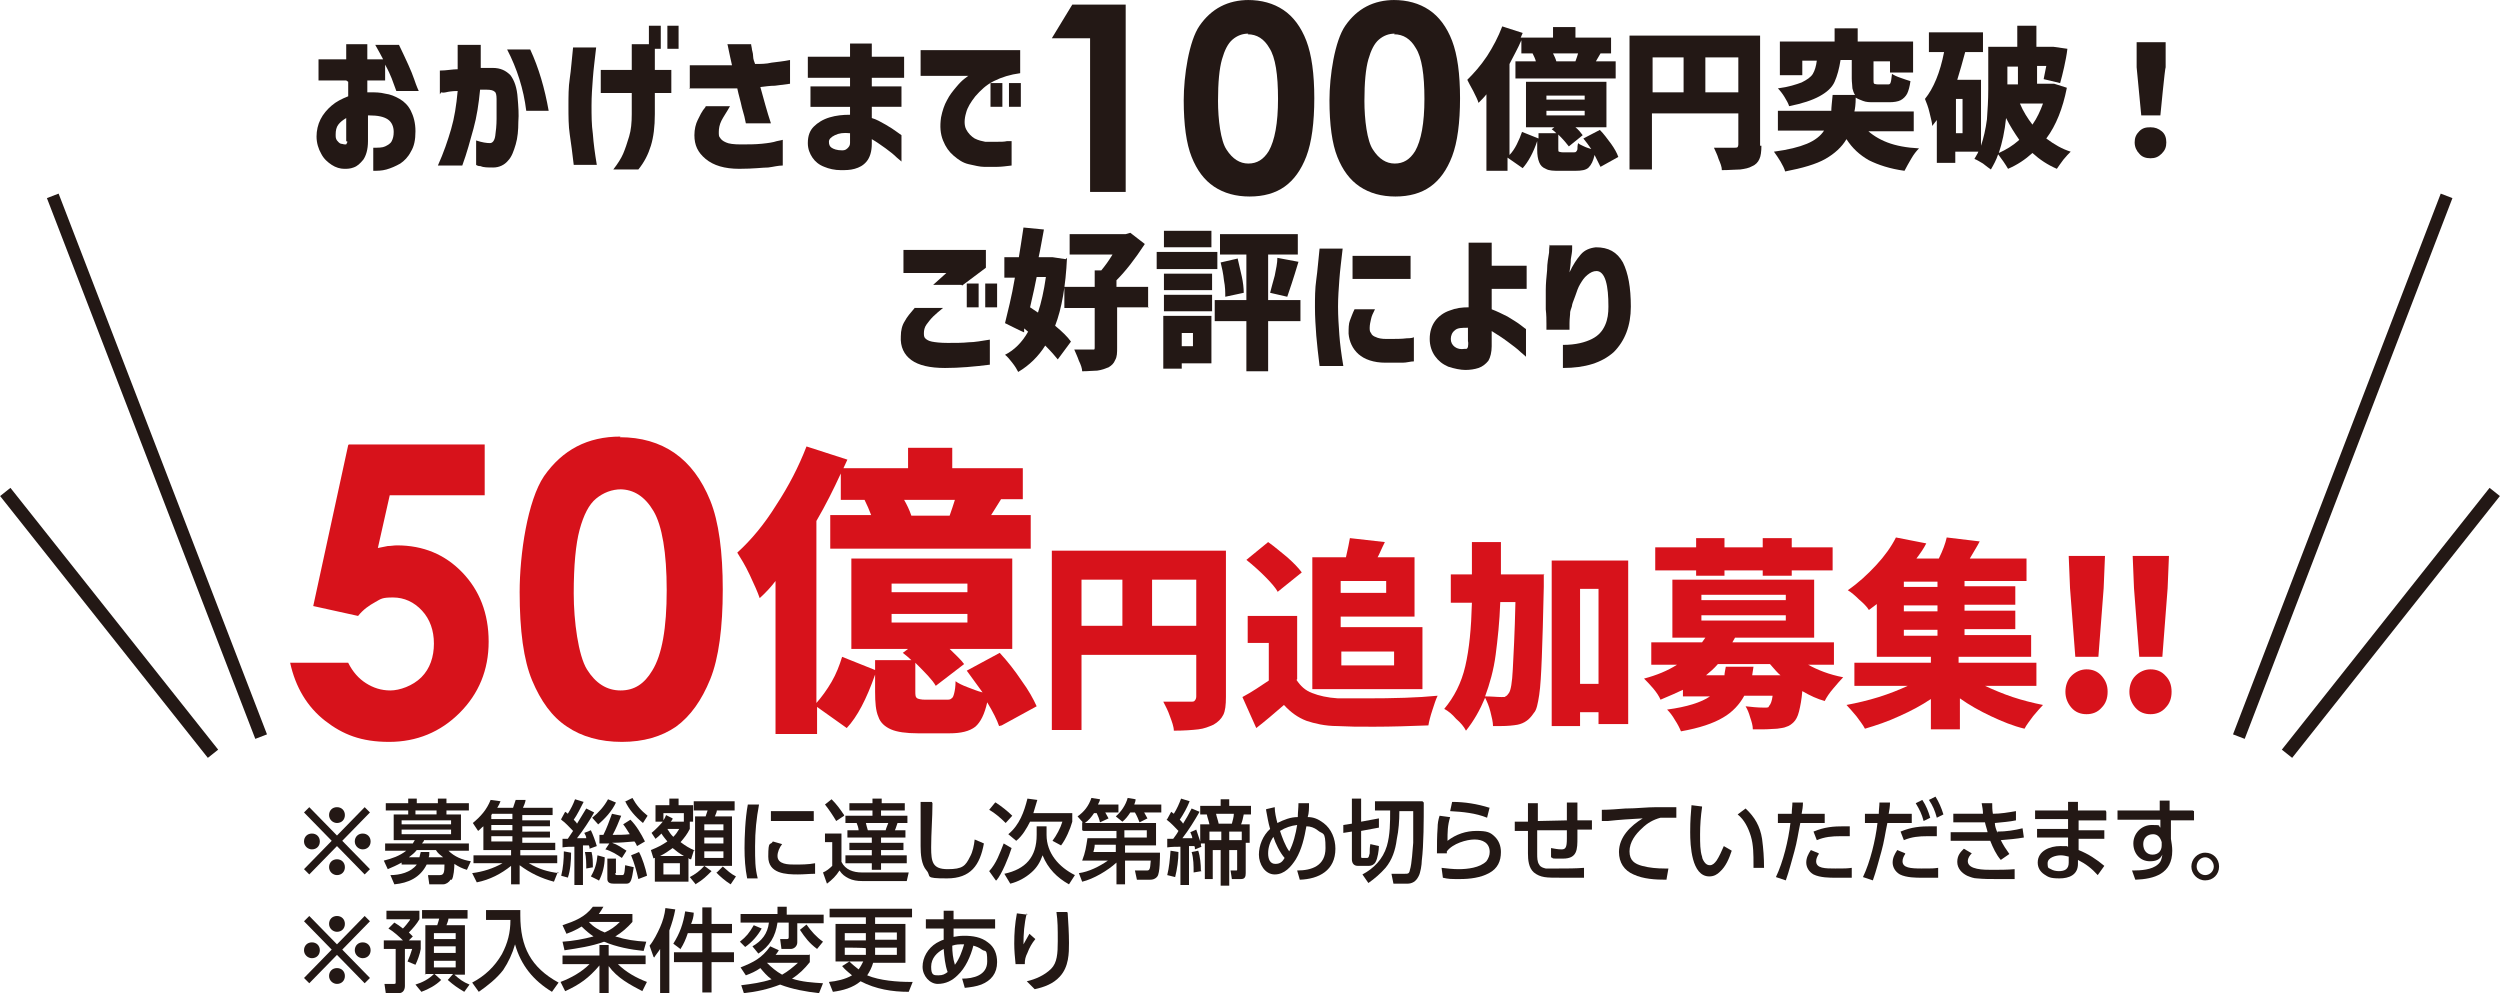 <?xml version="1.0" encoding="UTF-8"?>
<svg id="_レイヤー_1" xmlns="http://www.w3.org/2000/svg" version="1.1" viewBox="0 0 379.1 150.6">
  <!-- Generator: Adobe Illustrator 29.5.0, SVG Export Plug-In . SVG Version: 2.1.0 Build 137)  -->
  <defs>
    <style>
      .st0 {
        stroke-width: 1.9px;
      }

      .st0, .st1 {
        fill: none;
        stroke: #231815;
        stroke-miterlimit: 10;
      }

      .st1 {
        stroke-width: 2px;
      }

      .st2 {
        fill: #231815;
      }

      .st3 {
        fill: #d7121b;
      }
    </style>
  </defs>
  <g>
    <path class="st2" d="M47.3,128.8c-.6,0-1.2-.5-1.2-1.2s.5-1.2,1.2-1.2,1.2.5,1.2,1.2-.5,1.2-1.2,1.2ZM55.3,132.6l-4.2-4.3-4.2,4.3-.8-.8,4.2-4.3-4.2-4.3.8-.8,4.2,4.3,4.2-4.3.8.8-4.2,4.3,4.2,4.3-.8.8ZM51.1,124.8c-.6,0-1.2-.5-1.2-1.2s.5-1.2,1.2-1.2,1.2.5,1.2,1.2-.5,1.2-1.2,1.2ZM51.1,132.7c-.6,0-1.2-.5-1.2-1.2s.5-1.2,1.2-1.2,1.2.5,1.2,1.2-.5,1.2-1.2,1.2ZM55,128.8c-.6,0-1.2-.5-1.2-1.2s.5-1.2,1.2-1.2,1.2.5,1.2,1.2-.5,1.2-1.2,1.2Z"/>
    <path class="st2" d="M68.3,133.4c-.2.4-.7.7-1.1.7h-2.1l-.2-1.4h1.8c.6,0,.7-.4.7-1.6h-2.7c-1,2-2.8,2.8-4.9,3l-.6-1.4c1.4,0,3.1-.4,4-1.6h-2.3v-.3c-.7.4-1.4.7-2.1,1l-.6-1.3c1.2-.3,2.4-.7,3.4-1.5h-3.2v-1.1h4.2c.1-.2.2-.3.3-.5h-3.2v-3.9h2.2v-.6h-3.4v-1.1h3.4v-.7h1.3v.7h3.2v-.7h1.3v.7h3.4v1.1h-3.4v.6h2.2v3.9h-5.6c0,.2-.2.3-.3.5h7.1v1.1h-3.1c.9.9,2.1,1.4,3.4,1.6l-.6,1.3c-.7-.2-1.3-.5-1.9-.9,0,.6-.1,2-.4,2.4ZM60.9,124.4v.6h7.5v-.6h-7.5ZM60.9,125.8v.7h7.5v-.7h-7.5ZM66.1,128.9h-2.9c-.4.5-.7.7-1.2,1.1h1.6c.1-.3.1-.5.2-.8h1.3c0,.4,0,.6-.1.8h2.2c-.5-.4-.8-.6-1.1-1.1ZM66.2,122.9h-3.2v.6h3.2v-.6Z"/>
    <path class="st2" d="M84.6,132.2l-.6,1.5c-1.9-.5-3.6-1.3-5.2-2.5v2.9h-1.3v-2.8c-1.5,1.2-3.2,2.1-5.2,2.5l-.7-1.4c1.6-.2,3.2-.7,4.6-1.5h-4.4v-1.2h5.7v-.8h-4.2v-3.6c-.3.2-.5.5-.8.7l-.8-1.2c1.2-1,2.1-2,2.7-3.5l1.5.2c-.1.3-.3.7-.5,1h2.4c.2-.6.2-.6.4-1.2h1.5c0,.3-.3,1-.4,1.2h4.5v1.1h-4.6v.8h4.2v.9h-4.2v.8h4.2v.9h-4.2v.8h5v1.1h-5.3v.8h5.6v1.2h-4.3c1.5.9,2.9,1.3,4.5,1.5ZM74.5,124.2h3.2v-.8h-3.1c0,0,0,.1-.1.2v.6ZM74.5,125.1v.8h3.2v-.8h-3.2ZM74.5,126.8v.8h3.2v-.8h-3.2Z"/>
    <path class="st2" d="M85.1,124.2l.6-1.1c.2.1.3.2.4.3.5-.8.8-1.4,1.1-2.2l1.3.4c-.4.8-1,2-1.5,2.7.2.2.4.4.5.6.5-.8.9-1.5,1.4-2.3l1.2.6c-.6,1.1-1.8,2.9-2.6,3.9.5,0,.9,0,1.4,0,0-.3-.2-.6-.3-.8l1-.4c.3.6.7,1.7.9,2.4l-1.1.4c0-.2,0-.3-.1-.5h-.9v6h-1.3v-5.8c-.6,0-1.2,0-1.8.1v-1.3c.2,0,.5,0,.8,0l.8-1.2c-.6-.6-1.1-1.2-1.8-1.7ZM86.2,133.1l-1.1-.3c.3-1.2.4-2.5.4-3.7l1.1.2c0,1.2-.1,2.7-.5,3.8ZM90,131.5l-1.1.2c0-.7,0-1.7-.2-2.5h1c.2.7.2,1.5.2,2.3ZM90.8,133.5l-1.2-.6c.6-1,.9-2,1-3.2l1.1.3c0,1.2-.3,2.5-.9,3.6ZM90.7,125l-.9-1c1-.8,1.8-1.7,2.4-2.8l1.2.5c-.6,1.3-1.7,2.5-2.8,3.4ZM90.9,127.8v-1.2c.2,0,.4,0,.6,0,.5-1,.9-2.1,1.3-3.2l1.4.3c-.4,1-.8,2-1.3,2.9.9,0,1.8,0,2.6-.1-.4-.6-.6-1-1-1.5l1.1-.7c.9.9,1.6,2.1,2.2,3.3l-1.2.7c-.1-.2-.2-.5-.4-.7-1.3.1-2.1.2-3.4.2.9.3,1.4.7,2.2,1.2l-.7,1.1c-.7-.5-1.7-1.1-2.5-1.3l.6-.9c-.5,0-1,0-1.5,0ZM93.3,132.4c0,.2,0,.3.3.3h.7c.3,0,.4,0,.5-1.5l1.3.3c-.3,1.9-.4,2.5-1.1,2.5h-1.9c-.5,0-1-.1-1-.7v-3.1h1.3v2.2ZM94.7,121.6l1.2-.6c.6,1.1,1.3,1.9,2.3,2.7l-.7,1.1c-1.1-.9-2.1-2-2.7-3.3ZM98.1,132.8l-1.3.5c-.3-1.3-.6-2.4-1.1-3.6l1.2-.5c.5.9,1,2.5,1.2,3.5Z"/>
    <path class="st2" d="M105.2,129l-.4,1.3c-.1,0-.3,0-.4-.2v3.6h-5.1v-3.6c0,0-.2,0-.2.1l-.4-1.3c1-.4,1.6-.7,2.5-1.3-.3-.4-.6-.7-.9-1.2-.3.3-.5.5-.9.8l-.6-.9c.6-.5,1.2-1.1,1.7-1.7h-1.1v-2.5h2.1v-1h1.4v1h2.2v2.5h-.5v1.1c-.4.8-.8,1.3-1.4,2,.8.6,1.3.9,2.2,1.3ZM103.7,129.8c-.7-.4-1.1-.7-1.7-1.2-.7.5-1.1.8-1.9,1.2h3.6ZM103.7,124.6v-1.3h-3.1v1.1c.2-.3.3-.5.4-.8l1,.5c0,.2-.2.4-.3.5h1.9ZM100.6,130.9v1.7h2.5v-1.7h-2.5ZM102.1,126.9c.4-.4.6-.7.9-1.2h-1.8c.3.5.5.8.9,1.2ZM105.5,134.1l-.9-1.1c.8-.4,1.6-1,2.2-1.7l1.1.8c-.8.8-1.3,1.3-2.3,1.9ZM111.4,122.9h-2.7c0,.3-.2.6-.3.9h2.6v7.5h-5.6v-7.5h1.6c.1-.3.2-.6.3-.9h-2.1v-1.4h6.2v1.4ZM106.8,125v.9h2.9v-.9h-2.9ZM106.8,127v.9h2.9v-.9h-2.9ZM106.8,129.1v1h2.9v-1h-2.9ZM108.7,132.3l.9-.9c.7.6,1.2,1.1,2,1.5l-.8,1.2c-.8-.5-1.5-1.1-2.2-1.8Z"/>
    <path class="st2" d="M115.1,122c-.4,2.1-.6,4.1-.6,6.3s0,3.3.4,4.9h-1.6c-.3-1.5-.4-3-.4-4.6s.1-4.5.5-6.6h1.6ZM118.6,128c-.4.5-.7,1.2-.7,1.8,0,1.3,1.7,1.3,2.6,1.3s2.1,0,3.1-.2v1.6c-.8,0-1.7.1-2.6.1-1.8,0-4.5-.1-4.5-2.7s.3-1.6.7-2.3l1.4.4ZM123.4,123v1.5h-6.5v-1.5h6.5Z"/>
    <path class="st2" d="M127.6,126.4v4.3c.6,1.2,1.8,1.6,3.1,1.6h7.1l-.3,1.3h-6.8c-.7,0-1.4-.1-2-.4-.6-.3-1-.6-1.4-1.2-.5.8-1.1,1.4-1.9,2l-.6-1.7c.5-.2,1-.6,1.4-1v-3.6h-1.1v-1.3h2.5ZM128,123.7l-1.2.8c-.4-.7-1.2-1.9-1.7-2.5l1-.8c.8.8,1.3,1.5,1.9,2.4ZM133.6,122.9v.8h4v1.1h-1.5c-.2.5-.2.7-.4,1.1h1.6v1.1h-3.7v.8h3.4v1.1h-3.4v.8h3.9v1.2h-3.9v1h-1.4v-1h-4v-1.2h4v-.8h-3.4v-1.1h3.4v-.8h-3.7v-1.1h1.7c0-.3-.2-.9-.3-1.1h-1.7v-1.1h4.1v-.8h-3.5v-1.1h3.5v-.7h1.4v.7h3.5v1.1h-3.5ZM131.3,124.8c.1.4.2.8.3,1.1h2.7c.1-.4.3-.8.4-1.1h-3.4Z"/>
    <path class="st2" d="M141.4,121.8c0,2.2-.2,4.5-.2,6.7s.2,3.3,2.5,3.3,2.7-.5,3.4-1.9c.4-.7.6-1.7.7-2.6l1.4.6c-.6,3.3-2,5.3-5.6,5.3s-2.3-.3-3.1-1.2c-.8-.9-.9-2.5-.9-3.7,0-2.2,0-4.5,0-6.7h1.7Z"/>
    <path class="st2" d="M151,133.5l-1-1.4c1.1-1.2,1.6-2.7,2.2-4.2l1.2.7c-.4,1.3-1.5,4-2.3,4.9ZM151,121.7c.9.6,1.8,1.3,2.5,2l-1,1.1c-.7-.7-1.6-1.5-2.5-2l.9-1.1ZM158.7,125.3v1.3c0,2.8,1.9,4.9,4.3,6.1l-.9,1.4c-1.8-1-3.2-2.4-4-4.4-.4,1.1-.9,1.9-1.7,2.6-.9.8-2,1.4-3.2,1.7l-.9-1.5c3.2-.7,4.9-2.5,4.9-5.9v-1.3h1.5ZM162.6,123.2v1.4c-.3,1.1-1,2.7-1.7,3.6l-1.3-.7c.6-.8,1.2-1.9,1.5-2.9h-4.9c-.5,1-1.2,2.2-2.1,2.9l-1.2-1c1.7-1.4,2.4-3.4,2.9-5.4l1.5.2c-.2.7-.4,1.3-.6,2h5.9Z"/>
    <path class="st2" d="M164.1,125.9v-1.2h.1l-.8-.9c1-.7,1.7-1.6,2.1-2.8l1.3.2c0,.3-.2.5-.3.8h3.1v1.2h-2c.2.3.3.6.5.9l-1.3.6c-.1-.5-.3-1-.5-1.4h-.4c-.4.6-.8,1.1-1.4,1.5h10.8v3.4h-4.7v1.1h5.3c0,.7,0,3.1-.4,3.6-.3.4-.7.5-1.1.5h-2l-.3-1.4h1.7c.5,0,.6,0,.7-1.5h-3.9v3.6h-1.3v-3.3c-1.3,1.2-3.5,2.5-5.2,2.9l-.5-1.3c1.5-.2,3.1-1,4.4-1.9h-3.9c.5-1.3.6-2.1.8-3.4h4.4v-1.1h-5ZM169.2,128.1h-3.2c0,.4-.1.7-.2,1.1h3.4v-1.1ZM170.2,124.6l-1-.8c.8-.7,1.5-1.7,1.8-2.8l1.2.2c0,.3-.1.5-.2.8h4.1v1.2h-2.6c.2.3.3.6.5.9l-1.2.6c-.2-.5-.4-1-.7-1.5h-.7c-.4.6-.7,1-1.2,1.4ZM170.5,127h3.4v-1.1h-3.4v1.1Z"/>
    <path class="st2" d="M178.2,133l-1.2-.3c.3-1.2.4-2.4.5-3.7l1.2.2c0,1.2-.2,2.6-.5,3.8ZM177,124.2l.6-1.1c.1.1.3.2.4.3.5-.8.8-1.5,1.1-2.3l1.3.4c-.4,1-.9,1.9-1.5,2.8.2.2.4.4.5.6.5-.8.9-1.5,1.3-2.3l1.2.5c-.8,1.4-1.6,2.7-2.6,4,.5,0,1,0,1.5,0,0-.3-.2-.6-.3-.9l.9-.4c.2.6.4,1.2.6,1.8v-2.6h1.4c-.1-.5-.3-1-.4-1.5h-1v-1.3h3.1v-1h1.3v1h3.3v1.3h-1.1c-.1.5-.2,1-.4,1.5h1.3v2.8h-.6v4.6c0,.5-.1.9-.7.9h-1.4l-.2-1.3h.8c.2,0,.2,0,.2-.2v-2.9h-1.2v5.4h-1.3v-5.4h-1.2v4.4h-1.2v-5.4h-.6c0,.2,0,.4.1.5l-1,.4c0-.2,0-.4-.1-.5-.3,0-.6,0-.8,0v5.9h-1.3v-5.8c-.6,0-1.3,0-2,.1v-1.3c.3,0,.6,0,.9,0,.3-.4.6-.8.8-1.2-.6-.6-1.1-1.2-1.8-1.7ZM182.2,132.1l-1.2.2c0-1,0-2.1-.3-3.1l1-.2c.3.9.4,2.1.4,3ZM185.2,127.4v-1.3h-1.8v1.3h1.8ZM184.4,123.4c.1.5.3,1,.4,1.5h2c.1-.4.3-1,.3-1.5h-2.8ZM186.4,127.4h1.9v-1.3h-1.9v1.3Z"/>
    <path class="st2" d="M192,122.7l1.3-.3c0,.8.2,1.6.4,2.4,1-.5,2-.9,3.1-.9,0-.7.1-1.4.1-2.1h1.6c0,.8,0,1.5-.2,2.1.9,0,1.6.3,2.4.9,1.2.9,1.8,2.4,1.8,3.9,0,3.3-2.5,4.6-5.4,4.7l-.4-1.4c2.2,0,4.3-.7,4.3-3.4s-.4-2-1.2-2.7c-.5-.4-1.1-.6-1.7-.6-.3,1.7-.7,3.5-1.6,5-.7,1.1-1.7,2.3-3.2,2.3s-2.4-1.6-2.4-3,.6-2.9,1.7-3.9c-.3-1-.4-1.8-.6-2.8ZM193.1,126.9c-.5.7-.8,1.6-.8,2.5s.3,1.6,1.1,1.6,1.1-.4,1.4-.9c-.7-.8-1.4-2.2-1.7-3.2ZM196.7,125.1c-.9.1-1.8.4-2.6.9.3.9.8,2.3,1.4,3.1.6-1.1,1-2.7,1.2-4Z"/>
    <path class="st2" d="M203.7,126.6v-1.5c0,0,1.3-.2,1.3-.2v-3.8h1.4v3.5l2.7-.5v1.4c0,0-2.7.5-2.7.5v3.8c0,.3,0,.3.3.3h.6c.3,0,.3-.4.4-.7,0-.4,0-.9.1-1.4l1.3.3c0,.6-.2,1.9-.5,2.4-.2.4-.6.6-1,.6h-1.7c-.6,0-.9-.4-.9-1v-4.2l-1.3.2ZM215.9,121.7c0,2.6,0,6.4-.3,8.8,0,.6-.2,1.9-.5,2.4-.4.8-1,1.1-1.7,1.1h-2.1l-.3-1.5h2c.5,0,.7,0,.8-.6.3-.9.4-3.1.5-4.1,0-1.6,0-3.2,0-4.8h-2.1c0,1.4-.1,2.9-.4,4.3-.2,1.6-.7,3.1-1.7,4.3-.8.9-1.6,1.6-2.6,2.3l-.9-1.3c1.7-.9,3.1-2.3,3.7-4.3.5-1.7.5-3.6.5-5.4h-2.3v-1.4h7.2Z"/>
    <path class="st2" d="M219.9,123.9c-.4,1.3-.4,2.3-.4,3.6,1.3-1,2.8-1.5,4.4-1.5s2.1.2,2.8.9c.6.6.9,1.4.9,2.3,0,1.4-.5,2.5-1.8,3.2-1.3.7-2.9.9-4.4.9s-1.7,0-2.6-.2l-.2-1.5c.9.1,1.7.2,2.6.2,1.3,0,3.2-.2,4.2-1.2.3-.4.5-.9.5-1.4,0-1.4-1.1-1.9-2.3-1.9s-3.3.6-4.2,1.8c0,0,0,.2,0,.3h-1.5c0-1.3,0-2.6.1-3.9,0-.6.1-1.2.3-1.8l1.5.2ZM225.9,122.4l-.4,1.6c-1.7-.7-3.7-.9-5.6-1l.3-1.4c1.9,0,3.8.3,5.7.9Z"/>
    <path class="st2" d="M237.6,124.4c0-.9,0-1.8,0-2.7h1.6c0,.9,0,1.8,0,2.7h2.2c0,0,0,1.4,0,1.4h-2.2c0,.4,0,.8,0,1.2,0,1.8,0,3.2-2.2,3.2s-1.2,0-1.8-.2v-1.4c.6.1,1,.2,1.6.2s.8-.3.8-1.6v-1.3h-4.5c0,0,0,3.6,0,3.6,0,.5,0,1.2.3,1.6.2.4.6.5,1,.6.5,0,1.4,0,1.9,0,1.3,0,2.6,0,3.9-.1v1.5c-1,0-2,0-3,0-1.7,0-2.4,0-3-.1-.6-.1-1.1-.3-1.6-.7-.8-.7-.9-1.9-.9-2.9v-3.4h-2s0-1.4,0-1.4h2v-2.8h1.5v2.7s4.5-.1,4.5-.1Z"/>
    <path class="st2" d="M246.6,122.6c1.5,0,3.1-.2,4.6-.2,1,0,2,0,3,0v1.6c-.4,0-.8,0-1.3,0s-.7,0-1.1,0c-1.1.3-2,.8-2.8,1.6-1,.9-1.9,2.1-1.9,3.5s.8,1.9,1.9,2.2c1.1.3,2.3.4,3.4.4s.4,0,.6,0l-.3,1.7c-1.7,0-3.5-.1-5-.8-1.4-.6-2.2-1.8-2.2-3.4,0-2.3,1.8-4,3.6-5.1-1.8.1-3.5.2-5.3.4-.3,0-.6,0-.9,0v-1.7c1.1,0,2.3-.1,3.6-.2Z"/>
    <path class="st2" d="M258.1,122.4c-.2,1.4-.3,2.7-.3,4.1s0,2.5.3,3.4c0,.3.3.8.5,1,.2.2.4.3.7.3.4,0,.7-.3,1-.7.4-.6.8-1.5,1.1-2.2l1.2.7c-.4,1.2-.9,2.4-1.8,3.2-.4.4-.9.7-1.6.7-2.7,0-2.9-4.7-2.9-6.7s.1-2.7.2-4.1l1.6.2ZM267.2,127.2c.2,1.5.3,2.9.3,4.4h-1.6v-.6c0-1.3,0-2.9-.4-4.2-.4-1.3-1-2.5-2-3.3l1.2-.9c1.4,1.3,2.2,2.7,2.5,4.6Z"/>
    <path class="st2" d="M272.1,129.1c-.4,1.4-.8,3-1.3,4.4l-1.5-.5c1.1-2.3,1.9-5.6,2.2-8.2h-1.9v-1.4h2.1c0-.6.1-1.2.1-1.7h1.6c0,.6-.1,1.2-.2,1.7h3.5v1.4h-3.7c-.3,1.4-.5,2.9-.9,4.3ZM275.8,129.5c-.2.3-.4.7-.4,1.1,0,1.1,1.4,1.1,2.9,1.1s1.7,0,2.5-.1v1.5c-.8,0-1.7,0-2.5,0s-2.3,0-3.3-.5c-.7-.4-1.1-1.1-1.1-1.8s.3-1.3.7-1.9l1.2.5ZM279.7,125.3c.3,0,.5,0,.8,0v1.5c-.5,0-.9,0-1.4,0-1.3,0-2.4.1-3.6.6l-.5-1.3c1.7-.7,3-.8,4.7-.8Z"/>
    <path class="st2" d="M285.3,129.1c-.4,1.4-.8,3-1.3,4.4l-1.5-.5c1.1-2.3,1.9-5.6,2.2-8.2h-1.9v-1.4h2.1c0-.6.1-1.2.1-1.7h1.6c0,.6-.1,1.2-.2,1.7h3.5v1.4h-3.7c-.3,1.4-.5,2.9-.9,4.3ZM288.9,129.5c-.2.3-.4.7-.4,1.1,0,1,1.2,1.1,2.9,1.1s1.7,0,2.5-.1v1.5c-.8,0-1.7,0-2.5,0s-2.3,0-3.3-.5c-.7-.4-1.1-1.1-1.1-1.8s.3-1.3.7-1.9l1.2.5ZM292.9,125.3c.3,0,.5,0,.8,0v1.5c-.5,0-.9,0-1.4,0-1.3,0-2.4.1-3.6.6l-.5-1.3c1.7-.7,3-.8,4.7-.8ZM291.5,121.3c.6.9.9,1.7,1.2,2.7l-1,.5c-.3-1.1-.6-1.7-1.2-2.7l1-.5ZM293.5,120.8c.5.8.9,1.7,1.2,2.7l-1,.5c-.3-1.1-.6-1.8-1.2-2.7l1-.5Z"/>
    <path class="st2" d="M302.9,126.1c1.3,0,2.6-.2,3.8-.5l.2,1.4c-1.1.2-2.3.3-3.5.4.4.8.8,1.4,1.3,2.1l-1.3.9c-.7-.8-1.2-1.9-1.6-2.9-.4,0-.9,0-1.3,0h-4.7v-1.3h4.5c.4,0,.7,0,1.1,0-.1-.5-.3-1-.4-1.5-.3,0-.6,0-1,0h-3.8v-1.3h3.6c.3,0,.6,0,.9,0,0-.5-.1-1.1-.2-1.6h1.6c0,.5,0,1,.1,1.6,1.2,0,2.3-.2,3.5-.4v1.4c-.9.2-2.2.3-3.2.4,0,.5.2,1,.4,1.5ZM299,129.4c-.3.3-.6.7-.6,1.2,0,1.3,2.5,1.3,3.6,1.3s2.4,0,3.5-.1v1.5c-.9,0-1.8,0-2.8,0s-1.9,0-2.9-.1c-.5,0-1-.2-1.5-.4-.8-.4-1.5-1.1-1.5-2.1s.5-1.5,1-2l1.2.7Z"/>
    <path class="st2" d="M319.4,123.1v1.3h-4.2v1.5h3.9v1.3h-3.9v1.7c1.5.6,2.7,1.4,3.9,2.4l-1,1.4c-.9-1-1.8-1.7-3-2.3v.6c0,1.7-1.4,2.2-2.8,2.2s-1.7-.2-2.3-.6c-.6-.4-1-1-1-1.8,0-1.8,1.9-2.5,3.4-2.5s.8,0,1.2.1v-1.4h-4.7v-1.3h4.7v-1.5h-5v-1.3h5v-1.3h1.5v1.3h4.2ZM312.5,129.7c-.7,0-2,.3-2,1.2s.2.7.5.9c.3.2.8.3,1.2.3.9,0,1.5-.3,1.5-1.3v-.9c-.4-.1-.8-.2-1.2-.2Z"/>
    <path class="st2" d="M332.7,123v1.4h-3.5v2.8c.1.6.2,1.2.2,1.8,0,3.5-2.7,4.3-5.6,4.4l-.5-1.4h.2c1.1,0,2.8-.1,3.7-.9.5-.4.6-.9.7-1.5-.4.8-1,1-1.9,1-1.5,0-2.5-1.2-2.5-2.7s1.2-2.8,2.8-2.8.9.1,1.3.4v-1.2h-6.5v-1.4h6.4v-1.5s1.5,0,1.5,0v1.5h3.5ZM326.5,126.5c-.9,0-1.5.6-1.5,1.5s.5,1.6,1.4,1.6,1.4-.6,1.4-1.4v-.5c-.2-.7-.6-1.2-1.3-1.2Z"/>
    <path class="st2" d="M336.5,131.4c0,1.2-.9,2.1-2.1,2.1s-2.1-1-2.1-2.1.9-2.1,2.1-2.1,2.1.9,2.1,2.1ZM333.1,131.4c0,.7.6,1.3,1.3,1.3s1.3-.6,1.3-1.3-.6-1.4-1.3-1.4-1.3.6-1.3,1.4Z"/>
    <path class="st2" d="M47.3,145.3c-.6,0-1.2-.5-1.2-1.2s.5-1.2,1.2-1.2,1.2.5,1.2,1.2-.5,1.2-1.2,1.2ZM55.3,149.1l-4.2-4.3-4.2,4.3-.8-.8,4.2-4.3-4.2-4.3.8-.8,4.2,4.3,4.2-4.3.8.8-4.2,4.3,4.2,4.3-.8.8ZM51.1,141.3c-.6,0-1.2-.5-1.2-1.2s.5-1.2,1.2-1.2,1.2.5,1.2,1.2-.5,1.2-1.2,1.2ZM51.1,149.2c-.6,0-1.2-.5-1.2-1.2s.5-1.2,1.2-1.2,1.2.5,1.2,1.2-.5,1.2-1.2,1.2ZM55,145.3c-.6,0-1.2-.5-1.2-1.2s.5-1.2,1.2-1.2,1.2.5,1.2,1.2-.5,1.2-1.2,1.2Z"/>
    <path class="st2" d="M62.2,139.4h-3.6v-1.3h5v1.3c-.4.7-1,1.4-1.6,2,.2.2.4.4.6.6l-.6.6h1.8v1.3c-.1.7-.5,1.8-.8,2.4l-1.2-.5c.3-.7.5-1.2.7-1.9h-1.1v5.6c0,.6-.3,1.1-.9,1.1h-2l-.2-1.4h1.4c.2,0,.3,0,.3-.2v-5.1h-1.8v-1.3h2.9c-.6-.6-1.5-1.4-2.2-1.8l.9-.9c.5.3.8.5,1.3.9.4-.4.7-.8,1-1.2ZM64.5,147.8v-7.5h1.8c.1-.3.2-.6.3-1h-2.6v-1.3h6.9v1.3h-2.9c0,.3-.2.7-.3,1h2.8v7.5h-1.6c.8.7,1.3,1.1,2.3,1.5l-.8,1.1c-1-.6-1.6-1-2.5-1.8l.8-.9h-2.8l1,.9c-.8.8-1.9,1.4-3,1.8l-.9-1.1c1-.3,2-.8,2.8-1.6h-1.4ZM65.8,141.5v.9h3.3v-.9h-3.3ZM65.8,143.5v1h3.3v-1h-3.3ZM65.8,145.7v1h3.3v-1h-3.3Z"/>
    <path class="st2" d="M78.9,138.1c0,.2,0,.5,0,.7,0,4.8,1.6,7.9,5.8,10.2l-1,1.4c-2.8-1.7-4.7-4-5.6-7.2-.4,1.4-1,2.7-1.8,3.9-1,1.3-2.4,2.4-3.7,3.3l-1-1.4c1.9-1,3.4-2.4,4.5-4.3.9-1.7,1.3-3.3,1.3-5.2h-3.7v-1.5h5.2Z"/>
    <path class="st2" d="M85.3,146.2v-1.3h5.6v-1.6h1.4v1.6h5.6v1.3h-4.2c1.2,1.2,2.8,2.1,4.4,2.7l-.7,1.4c-1.9-1-3.8-2-5.1-3.8v4.1h-1.4v-4.2c-1.6,1.9-3,2.9-5.2,3.9l-.7-1.4c1.6-.6,3.2-1.5,4.4-2.7h-4.1ZM88.2,140.5c-.8.5-1.5.8-2.3,1.1l-.6-1.3c1.8-.6,3.4-1.2,4.6-2.8h1.6c-.3.5-.4.7-.7,1.1h5.1v1.2c-.8.9-1.6,1.6-2.6,2.2,1.6.5,3,.7,4.7.8l-.4,1.4c-2-.2-4.1-.6-6-1.4-1.9.7-4,1-6,1.3l-.3-1.3c1.6-.1,3.2-.4,4.7-.8-.6-.4-1.2-.9-1.8-1.5ZM94,139.8h-4.7c.6.7,1.6,1.3,2.4,1.6.9-.4,1.6-.9,2.3-1.6Z"/>
    <path class="st2" d="M99.1,145.1l-.6-1.7c.6-.7,1.2-1.9,1.6-2.8.4-.9.7-1.9.8-2.9l1.5.2c-.2,1.1-.5,2.1-.9,3.2v9.5h-1.4v-6.7c-.3.5-.6.8-.9,1.3ZM103.3,144l-1.2-.9c1-1.6,1.5-3,1.8-4.9l1.3.2c0,.6-.2,1.2-.4,1.7h1.7v-2.5h1.4v2.5h3.1v1.4h-3.1v2.9h3.4v1.5h-3.4v4.6h-1.4v-4.6h-4.3v-1.5h4.3v-2.9h-2.2c-.3.9-.6,1.6-1.1,2.4Z"/>
    <path class="st2" d="M119.3,138.7h5.6v1.3h-4v2.9c0,.6-.5,1-1,1h-1.4l-.2-1.5h1c.3,0,.3-.1.3-.4v-2.1h-1.7c-.3,2.1-1.2,3.6-2.9,4.7l-.9-1.1c1.4-.8,2.3-1.9,2.5-3.6h-4.3v-1.3h5.6v-1.1h1.4v1.1ZM112.2,142.8c1-.8,1.4-1.3,2.1-2.5l1.2.5c-.6,1.1-1.5,2.1-2.5,2.8l-.9-.9ZM122.8,144.7v1.2c-.8,1-1.6,1.8-2.7,2.5,1.5.5,3.1.6,4.7.7l-.6,1.5c-1.9-.2-4.1-.6-5.9-1.3-1.8.7-3.6,1.1-5.5,1.3l-.4-1.2c1.6-.2,3.1-.4,4.6-.9-.7-.5-1.2-1.1-1.7-1.7-.7.5-1.4.8-2.2,1.1l-.8-1.2c2-.8,3.2-1.4,4.5-3.2l1.3.6c-.2.3-.3.5-.5.7h5.1ZM116.3,146c.7.7,1.4,1.3,2.3,1.8.9-.5,1.6-1.1,2.4-1.8h-4.6s0,0-.1,0ZM121.3,141l1-.8c.7,1,1.5,1.9,2.5,2.6l-.9,1.1c-1.2-.9-1.8-1.7-2.6-2.9Z"/>
    <path class="st2" d="M137.3,140.3v5.7h-4.9c-.2.7-.5,1.3-.9,1.9,1.9.8,4.6,1,6.6,1h.3l-.6,1.5c-2.5,0-5-.4-7.3-1.6-1.2,1-2.7,1.4-4.2,1.6l-.6-1.5c1.1-.1,2.5-.4,3.5-1-.6-.5-1-.8-1.5-1.4l1.1-.7c.5.5.9.8,1.4,1.2.3-.4.5-.8.7-1.2h-4.2v-5.7h4.6v-1h-5.5v-1.3h12.5v1.3h-5.6v1h4.6ZM131.3,141.5h-3.2v1.1h3.2v-1.1ZM131.3,143.8h0c0-.1-3.2-.1-3.2-.1v1.1h3.2c0-.3,0-.7,0-1ZM132.7,143.8c0,.3,0,.6,0,1h3.3v-1.1h-3.3v.2ZM132.7,142.5h3.3v-1.1h-3.3v1.1Z"/>
    <path class="st2" d="M144.4,142.1c.6-.1,1.1-.2,1.8-.2,1.3,0,2.6.2,3.6,1,1,.7,1.4,1.8,1.4,3,0,1.7-.9,2.8-2.4,3.4-.8.3-1.6.4-2.5.5l-.4-1.4c1.7,0,3.8-.5,3.8-2.6s-.3-1.4-.8-1.8c-.4-.3-.9-.5-1.3-.6-.4,1.6-1.2,3.4-2.4,4.5-.8.8-1.8,1.3-3,1.3s-2.3-1.2-2.3-2.6.8-2.8,2.1-3.6c.4-.2.7-.4,1.1-.5,0-.6,0-1.1,0-1.7h-2.7v-1.4h2.7v-1.3s1.5,0,1.5,0v1.3s6.3,0,6.3,0v1.4h-6.3v1.3ZM143.1,143.9c-1,.5-1.9,1.4-1.9,2.7s.4,1.3,1.1,1.3,1-.2,1.4-.5c-.4-1.1-.5-2.3-.6-3.5ZM146.2,143.2c0,0-.1,0-.2,0-.6,0-1,0-1.6.2,0,1,.1,1.9.4,2.9.7-.9,1.1-2.1,1.4-3.1Z"/>
    <path class="st2" d="M155.7,138.5c-.4,1.6-.5,3.1-.5,4.7.3-.5.6-1.1.9-1.6l.9.8c-.5.6-.9,1.3-1.2,2.1-.3.6-.4,1-.4,1.7h-1.4c-.1-1-.2-2.1-.2-3.1,0-1.6.1-3,.4-4.6l1.6.2ZM161.9,138.4c.1,1.5.2,3.1.2,4.6s0,3.6-1.4,5.1c-1,1.1-2.4,1.6-3.8,1.9l-1.2-1.2c1.3-.3,2.7-.9,3.7-1.9.9-.9,1-2.3,1-4.2s0-3-.2-4.4h1.6Z"/>
  </g>
  <g>
    <g>
      <line class="st1" x1=".8" y1="74.6" x2="32.3" y2="114.3"/>
      <line class="st1" x1="378.3" y1="74.6" x2="346.8" y2="114.3"/>
    </g>
    <line class="st0" x1="8" y1="29.7" x2="39.6" y2="111.7"/>
    <line class="st0" x1="371" y1="29.7" x2="339.5" y2="111.7"/>
  </g>
  <g>
    <path class="st2" d="M52.5,12.2h-4.2v-3.2h4.2v-2.3h3.2v2.3h2.4c-.3-.6-.7-1.3-1.2-2.2h3.6c1.1,2.3,1.9,4,2.3,5.2.4,1.2.7,1.8.7,1.8h-3.4c-.3-.8-.5-1.4-.7-1.9-.2-.5-.5-1.2-1-2.1v2.4h-2.7v1.8c.2,0,.4,0,.5,0,.7,0,1.4,0,2.2.2.8.1,1.5.4,2.2.8.7.4,1.3,1,1.7,1.8s.7,1.8.7,3.1c0,1.3-.2,2.3-.7,3.1-.4.8-1,1.4-1.6,1.8-.7.4-1.4.7-2.1.9s-1.4.2-2,.2v-3.5c.8,0,1.4,0,1.8-.2s.8-.4,1-.8c.2-.4.3-.8.3-1.4,0-.8-.3-1.5-.9-1.9-.6-.4-1.5-.6-2.8-.6h-.1s0,0-.1,0v3.9c0,1.3-.3,2.2-.7,2.8-.5.6-.9,1-1.5,1.2-.5.2-1,.2-1.4.2-.6,0-1.3-.2-1.9-.6-.6-.4-1.2-.9-1.6-1.7-.4-.7-.7-1.6-.7-2.6,0-.9.2-1.8.6-2.6.4-.8,1-1.5,1.7-2.1.7-.6,1.5-1,2.5-1.4v-2.2ZM52.5,21.4v-3.5c-.5.3-.9.6-1.2,1-.3.4-.4.9-.4,1.5,0,.4,0,.6.2.9.2.2.3.4.6.5.2,0,.4.1.6.1,0,0,0,0,.2,0,0,0,.1-.2.2-.4Z"/>
    <path class="st2" d="M66.7,14.3v-3.6c1,0,1.9-.2,2.7-.2,0-1.1,0-2.3,0-3.7h3.5c0,1.3,0,2.5,0,3.5h1.8c1.2,0,2,.4,2.7,1.1.6.8,1,1.9,1.1,3.5.1,1.2.2,2.4.1,3.6,0,1.2-.1,2.4-.4,3.4s-.6,1.9-1.2,2.5c-.5.6-1.3,1-2.2,1-.8,0-1.5,0-1.9-.2-.5,0-.7-.2-.7-.2v-3.7c.9.3,1.6.4,2.1.4.4,0,.7-.4.8-1.1s.2-1.6.2-2.6,0-2,0-3c0-.6-.1-1-.3-1.1-.2-.2-.6-.3-1.2-.3-.2,0-.3,0-.5,0-.1,0-.3,0-.5,0-.2,2.1-.5,4.1-1,5.9s-1,3.7-1.7,5.6h-3.7c.9-2,1.5-3.8,2-5.5s.8-3.6,1-5.8c-.8,0-1.4.1-1.8.2s-.7,0-.7,0ZM76.9,7.5h3.5c1.3,2.8,2.2,5.9,2.8,9.3h-3.4c-.4-3.3-1.4-6.4-2.9-9.3Z"/>
    <path class="st2" d="M86.9,7.2h3.5c-.2,1.8-.4,3.3-.5,4.7-.1,1.3-.2,2.7-.2,4.1,0,1.5,0,2.9.2,4.3.1,1.4.3,2.9.6,4.7h-3.5c-.2-1.7-.4-3.3-.6-4.6s-.2-2.8-.2-4.3c0-1.5,0-2.9.2-4.2s.3-2.9.5-4.7ZM95.8,14.1h-4.7v-3.5h4.7v-3.9h3.5v3.9h2.5v3.5h-2.5v3.2c0,1.9-.2,3.5-.6,4.8s-1,2.5-1.9,3.6h-3.8c.7-.9,1.2-1.7,1.5-2.4.3-.7.6-1.6.9-2.6s.4-2.1.4-3.4v-3.2ZM98.4,7.4v-3.5h1.8v3.5h-1.8ZM101.2,7.4v-3.5h1.7v3.5h-1.7Z"/>
    <path class="st2" d="M104.6,13.5v-3.6c1.4,0,2.5,0,3.5,0s1.9,0,2.9,0c-.2-1-.4-1.7-.5-2.3-.1-.6-.2-.9-.2-.9h3.6s0,.2.1.6c0,.3.2.7.2,1.2,0,.5.2.9.3,1.2.8,0,1.7,0,2.5-.2.8-.1,1.8-.2,2.8-.4v3.6c-.8.1-1.6.2-2.3.3-.7,0-1.4.1-2.2.2.5,1.8,1,3.7,1.6,5.5h-3.8c-.1-.6-.3-1.4-.6-2.4-.2-1-.5-1.9-.7-2.9-.7,0-1.5,0-2.4,0s-1.7,0-2.4,0h-2.5ZM107,16.1h3.7c-.5.9-1,1.6-1.3,2.2-.3.6-.4,1.2-.4,1.7s0,.7.2.9c.1.2.4.5.9.7.4.2,1.2.3,2.2.3,1.2,0,2.2,0,3.2-.1,1-.1,1.7-.2,2.3-.4.6-.1.9-.2.9-.2v3.9c-.7,0-1.4.2-2.2.3-.8,0-2.2.2-4.4.2-2.2,0-3.9-.5-5.1-1.5s-1.7-2.1-1.7-3.6c0-.9.2-1.7.5-2.3.3-.6.6-1.3,1.2-2Z"/>
    <path class="st2" d="M122.9,16.2v-3.1h6v-1.3h-6.4v-3.2h6.4v-2h3.3v2h4.9v3.2h-4.9v1.3h4.5v3.1h-4.5v1.7c.7.2,1.4.6,2.1,1,.7.4,1.3.8,1.7,1.1.4.3.7.5.7.5v4s-.2-.2-.7-.6c-.4-.4-1-.9-1.7-1.4-.7-.5-1.4-1-2.1-1.4v.7c0,1.2-.3,2.1-.8,2.7s-1.1.9-1.8,1.1-1.4.2-2.1.2c-.9,0-1.8-.2-2.5-.5-.8-.3-1.4-.8-1.8-1.4-.4-.6-.7-1.3-.7-2.2,0-1.1.3-1.9.9-2.5s1.4-1.1,2.4-1.4,2-.4,3.1-.4v-1.2h-6ZM127.6,22.8c.3,0,.6,0,.9-.3.2-.2.4-.4.4-.8v-1.5c-1-.1-1.7,0-2.3.3-.6.3-.9.6-.9,1,0,.4.1.7.4.9.3.2.8.4,1.6.4Z"/>
    <path class="st2" d="M139.6,7.6h15.1v3.5c-1.5.2-2.8.6-4,1.2s-2,1.4-2.8,2.3c-.7.9-1.2,1.7-1.4,2.5-.3,1-.3,1.9,0,2.5.3.6.8,1.1,1.3,1.4.6.3,1.1.4,1.6.5.6,0,1.2,0,1.8,0,.6,0,1.1,0,1.5-.1.4,0,.7,0,.7,0v3.7c-.8.1-1.6.2-2.2.2-.6,0-1.3,0-2,0-.6,0-1.4-.2-2.3-.4s-1.6-.7-2.3-1.3c-.7-.6-1.2-1.3-1.6-2.3-.4-1-.5-2.1-.3-3.5.2-1,.5-1.9.9-2.6.4-.8.9-1.4,1.4-2s.9-1,1.3-1.3c.4-.3.5-.4.6-.4h-7.3v-3.5ZM150.2,16.2v-3.6h1.8v3.6h-1.8ZM153,16.2v-3.6h1.8v3.6h-1.8Z"/>
    <path class="st2" d="M162.6.7h8.1v28.4h-5.4V5.8h-5.8l3.1-5.1Z"/>
    <path class="st2" d="M189.2,0c2.1,0,3.9.5,5.4,1.5,1.5,1,2.7,2.6,3.5,4.7s1.2,5,1.2,8.7-.4,6.7-1.2,8.8c-.8,2.1-1.9,3.6-3.3,4.6-1.4,1-3.2,1.5-5.3,1.5s-3.9-.5-5.4-1.5c-1.5-1-2.6-2.5-3.4-4.5-.8-2-1.2-4.9-1.2-8.6s.8-9,2.4-11.3c1.8-2.6,4.3-3.9,7.5-3.9ZM189.3,5.1c-.9,0-1.7.3-2.4.9-.7.6-1.2,1.6-1.6,3-.4,1.4-.6,3.5-.6,6.3s.4,6.1,1.3,7.4c.9,1.4,2,2.1,3.3,2.1s2.3-.6,3.1-1.9c.9-1.6,1.4-4.2,1.4-7.9s-.4-6.3-1.3-7.7c-.8-1.4-1.9-2.1-3.3-2.1Z"/>
    <path class="st2" d="M211.3,0c2.1,0,3.9.5,5.4,1.5,1.5,1,2.7,2.6,3.5,4.7s1.2,5,1.2,8.7-.4,6.7-1.2,8.8c-.8,2.1-1.9,3.6-3.3,4.6-1.4,1-3.2,1.5-5.3,1.5s-3.9-.5-5.4-1.5c-1.5-1-2.6-2.5-3.4-4.5-.8-2-1.2-4.9-1.2-8.6s.8-9,2.4-11.3c1.8-2.6,4.3-3.9,7.5-3.9ZM211.5,5.1c-.9,0-1.7.3-2.4.9-.7.6-1.2,1.6-1.6,3-.4,1.4-.6,3.5-.6,6.3s.4,6.1,1.3,7.4c.9,1.4,2,2.1,3.3,2.1s2.3-.6,3.1-1.9c.9-1.6,1.4-4.2,1.4-7.9s-.4-6.3-1.3-7.7c-.8-1.4-1.9-2.1-3.3-2.1Z"/>
    <path class="st2" d="M242.7,25.3c-.2-.4-.5-1-.9-1.8-.2.9-.5,1.5-.9,1.9s-1.1.5-2,.5h-2.4c-.9,0-1.6,0-2.1-.3-.5-.2-.8-.5-1-1s-.3-1.1-.3-1.9v-1.3c-.6,1.8-1.4,3.2-2.2,4.1l-2.3-1.6v2h-3.2v-11.6c-.3.4-.7.8-1.2,1.3-.1-.4-.4-1-.8-1.8-.4-.7-.7-1.3-.9-1.7,1-1,2-2.1,3-3.6.9-1.4,1.7-2.9,2.3-4.5l3.1,1-.3.7h4.9v-1.6h3.4v1.6h5.4v2.4h-1.6l-.7,1.2h3v2.6h-15.2v-2.6h3.1c-.1-.4-.3-.8-.5-1.2h.3s-2,0-2,0v-2c-.5,1.2-1.2,2.4-1.8,3.6v13.8c.4-.4.8-1,1.1-1.6s.6-1.3.8-1.9l2.5,1v-.8h2.7c-.2-.2-.4-.4-.7-.6l.4-.3h-4.3v-6.9h12.2v6.9h-4.7c.5.4.8.8,1.1,1.2l-2.1,1.7c-.3-.4-.8-1-1.6-1.8v2.1c0,.3,0,.5.1.5,0,0,.3.1.6.1h1.6c.2,0,.3,0,.4-.1,0,0,.2-.2.2-.4s0-.5.1-.9c.2.2.5.3.9.5.4.2.8.3,1.1.4-.4-.6-.8-1.1-1.2-1.6l2.5-1.3c.6.6,1.1,1.3,1.7,2.1.5.7.9,1.4,1.1,2l-2.7,1.5ZM234.5,14.5v.6h5.8v-.6h-5.8ZM234.5,16.8v.7h5.8v-.7h-5.8ZM238.9,9.3c.2-.5.3-.9.4-1.2h-3.8c.2.4.4.8.5,1.2h2.9Z"/>
    <path class="st2" d="M267.1,22.1c0,.9-.1,1.6-.3,2-.2.5-.6.9-1.1,1.1-.5.3-1.1.4-1.8.5-.7,0-1.6.1-2.8.1,0-.5-.2-1-.5-1.7-.2-.7-.5-1.2-.7-1.7.5,0,1.3,0,2.4,0h.7c.2,0,.4,0,.5-.1,0,0,.1-.2.1-.4v-4.7h-13.1v8.5h-3.4V5.4h19.8v16.7ZM250.6,8.7v5.3h4.7v-5.3h-4.7ZM258.6,14h5v-5.3h-5v5.3Z"/>
    <path class="st2" d="M283,19.6c.8.8,1.9,1.5,3.2,2,1.3.5,2.9.8,4.8.9-.4.4-.8.9-1.2,1.6-.4.7-.7,1.2-1,1.8-2.2-.3-4-.9-5.4-1.6-1.4-.8-2.5-1.8-3.4-3.2-.7,1.2-1.8,2.2-3.2,3s-3.5,1.4-6.1,1.9c-.1-.4-.4-1-.7-1.5s-.7-1.1-1-1.5c2.2-.3,3.8-.7,5-1.2,1.2-.5,2.1-1.2,2.6-2h-7v-3h8.1c0-.5.1-1.3.2-2.4h3.4c-.2-.3-.3-.6-.4-1,0-.4-.1-.9-.1-1.5v-2.8h-1.7c-.2,1.3-.5,2.4-.9,3.3-.4.9-1.2,1.6-2.3,2.2-1.1.6-2.6,1.1-4.6,1.5-.1-.4-.4-.9-.7-1.4-.3-.5-.7-1-1-1.3,1.6-.2,2.8-.6,3.6-.9.8-.4,1.4-.8,1.7-1.3.3-.5.5-1.2.6-2h-2.2v2.2h-3.4v-5.1h8.3v-2h3.5v2h8.4v4.7h-3.5v-1.7h-2.5v2.8c0,.3,0,.5.1.6,0,0,.3.1.6.1h1.4c.3,0,.4,0,.5-.3s.1-.6.2-1.3c.3.2.7.4,1.3.6s1.1.4,1.5.5c-.1.8-.3,1.5-.5,1.9s-.6.8-1,1c-.4.2-1,.3-1.7.3h-2.3c-.7,0-1.2,0-1.7-.2s-.8-.3-1.1-.5c0,1-.1,1.7-.2,2.1h9v3h-7.3Z"/>
    <path class="st2" d="M313.4,13.4c-.6,3-1.6,5.6-3.1,7.6,1.2.9,2.4,1.6,3.7,2-.3.3-.7.7-1.1,1.2-.4.5-.7,1-1,1.4-1.4-.6-2.6-1.4-3.7-2.4-1.1,1-2.3,1.8-3.7,2.4-.2-.3-.4-.7-.7-1.1-.3-.4-.6-.8-.8-1.1-.3.9-.7,1.6-1.1,2.3-.3-.2-.7-.5-1.2-.9-.5-.3-1-.6-1.3-.7.2-.4.5-.8.6-1.1h-3.5v1.7h-2.8v-6.5c-.2.3-.5.6-.7.9,0-.5-.2-1.1-.4-2-.2-.9-.5-1.6-.7-2.1,1.3-1.6,2.3-4,2.9-7.1h-2.3v-3h8.2v3h-2.7c-.4,1.5-.8,2.9-1.2,4.2h3.6v10c.4-1.2.7-2.5.9-4,.1-1.4.2-2.9.2-4.6v-6.4h4.4v-3.2h2.9v3.2h2.6c0,0,2.1.3,2.1.3-.1.9-.3,1.9-.5,2.8-.2.9-.4,1.7-.6,2.4l-2.5-.6c.1-.4.2-1.1.4-2h-1.4v2.7h2.6c0,0,1.9.6,1.9.6ZM297.6,20.2v-5.2h-1v5.2h1ZM306.2,21.2c-.7-1-1.4-2.1-2-3.3-.2,2-.6,3.8-1.1,5.3,1.1-.5,2.1-1.1,3-1.9ZM306,10.1h-1.6v2.7h1.6v-2.7ZM306.3,15.7c.5,1.2,1.2,2.3,1.9,3.2.7-1,1.2-2.1,1.6-3.2h-3.6Z"/>
    <path class="st2" d="M324.4,23.3c-.4-.4-.7-1-.7-1.7s.2-1.2.7-1.7,1-.6,1.7-.6,1.2.2,1.7.6.7,1,.7,1.7-.2,1.2-.7,1.7-1,.7-1.7.7-1.3-.2-1.7-.7ZM324.7,17.5l-.7-7.3v-3.8c-.1,0,4.4,0,4.4,0v3.8c-.1,0-.8,7.3-.8,7.3h-2.9Z"/>
    <path class="st2" d="M138.6,46.7h4.4c-.6.5-1.1.9-1.5,1.3s-.7.8-1,1.2c-.3.4-.4.9-.4,1.3,0,.3,0,.6.2.8s.5.4,1,.5,1.3.2,2.4.2c1.2,0,2.3,0,3.2-.1.9,0,1.9-.2,3.2-.4v3.8c-2.4.3-4.6.5-6.8.5-2.3,0-4-.4-5.1-1.2-1.1-.8-1.7-2-1.6-3.6,0-.9.2-1.7.6-2.3.3-.6.9-1.3,1.5-2ZM145.8,43.2h-4.3l2-1.8h-6.5v-3.5h12.5v2.7l-3.6,2.7ZM146.6,46.6v-3.6h1.8v3.6h-1.8ZM149.4,46.6v-3.6h1.8v3.6h-1.8Z"/>
    <path class="st2" d="M161.8,39.1c-.2,4.3-.8,7.7-1.8,10.3,1.1.9,1.9,1.7,2.4,2.4l-2,2.7c-.4-.5-1-1.2-1.9-2.1-1,1.6-2.4,3-4.1,4-.2-.4-.5-.9-.9-1.4-.4-.5-.7-.9-1.1-1.2,1.4-.7,2.6-1.9,3.5-3.5l-.6-.5v.6c-.1,0-2.9-1.4-2.9-1.4.4-1.7,1-3.9,1.5-6.9h-1.6v-3.1h2.2c.2-1.1.4-2.6.7-4.5l3.1.3c-.3,1.5-.5,2.9-.8,4.2h2.1c0,0,2,.3,2,.3ZM157.2,42c-.2,1-.5,2.5-1,4.6.4.3.8.5,1.2.8.5-1.5.9-3.3,1.2-5.4h-1.4ZM174.2,46.6h-4.8v6.1c0,.8,0,1.4-.3,1.9-.2.5-.5.8-1,1.1-.5.2-1,.4-1.7.5-.6,0-1.4.1-2.3.1,0-.4-.2-1-.5-1.6-.2-.6-.5-1.2-.7-1.7,1.3,0,2.1,0,2.6,0,.2,0,.3,0,.4,0s.1-.2.1-.3v-6h-4.6v-3.2h4.6v-2.5h1c.5-.6,1.1-1.4,1.7-2.4h-6.5v-3.1h8.5l.7-.2,2.2,1.7c-1.5,2.3-2.9,4.1-4.3,5.5v1h4.8v3.2Z"/>
    <path class="st2" d="M184.6,38.2v2.6h-9.2v-2.6h9.2ZM183.7,47.9v7.2h-4.5v.8h-2.8v-8h7.3ZM176.5,44v-2.5h7.3v2.5h-7.3ZM176.5,47.2v-2.5h7.3v2.5h-7.3ZM183.7,35v2.5h-7.2v-2.5h7.2ZM180.9,50.5h-1.7v2h1.7v-2ZM197.2,45.5v3.2h-4.9v7.6h-3.3v-7.6h-4.8v-3.2h4.8v-6.9h-4v-3.1h11.8v3.1h-4.5v6.9h4.9ZM187.7,39.3c.2.8.4,1.7.6,2.6s.3,1.8.3,2.5l-2.8.6c0-.7,0-1.5-.2-2.5-.1-1-.3-1.9-.5-2.7l2.6-.6ZM192.6,44.4c.2-.7.4-1.6.7-2.6.2-1,.4-1.9.4-2.7l3.2.6c-.8,2.7-1.4,4.4-1.7,5.3l-2.6-.6Z"/>
    <path class="st2" d="M200.1,37.7h3.5c-.2,1.8-.4,3.3-.5,4.7s-.2,2.7-.2,4.1c0,1.5.1,2.9.2,4.3s.3,2.9.6,4.7h-3.6c-.2-1.7-.4-3.3-.5-4.6-.1-1.4-.2-2.8-.2-4.3,0-1.4,0-2.8.2-4.2s.3-2.9.5-4.7ZM205.3,46.9h3.2c-.3.6-.5,1-.6,1.5-.1.4-.2.9-.2,1.3,0,.3,0,.6.2.8.1.3.4.5.7.6.4.2.9.3,1.7.3,1.3,0,2.3,0,3-.1.7,0,1.1-.1,1.1-.2v3.7c-.5,0-1.1.2-1.7.2-.6,0-1.5,0-2.6,0-1.8,0-3.2-.5-4.1-1.3s-1.4-1.9-1.5-3.1c0-.8,0-1.5.2-2s.4-1.1.7-1.7ZM205.1,38.8h8.8v3.5h-8.8v-3.5Z"/>
    <path class="st2" d="M226.2,50.4v2.1c0,.9-.2,1.7-.5,2.2-.4.5-.9.9-1.5,1.1-.6.2-1.3.3-2,.3s-1.7-.2-2.6-.5c-.9-.4-1.5-.9-2-1.6-.5-.7-.8-1.6-.8-2.6,0-1.1.3-2,.8-2.7.5-.7,1.3-1.3,2.2-1.6,1-.4,1.9-.5,2.9-.5v-9.8h3.5v3.5h5.3v3.5h-5.3v3.1c.8.3,1.6.7,2.4,1.1.8.5,1.5.9,2,1.3.5.4.8.6.8.6v4.2s-.3-.3-.8-.7c-.5-.5-1.2-1-2-1.6-.8-.6-1.6-1.1-2.4-1.6ZM222.3,52.9c.1,0,.2,0,.3-.3,0-.2.1-.5,0-.9v-2c-.9,0-1.6,0-2,.4-.4.3-.6.8-.6,1.3,0,.5.2.9.6,1.2.4.3.9.4,1.5.3Z"/>
    <path class="st2" d="M234.9,37.2h3.5s0,.2,0,.6-.1.9-.2,1.5c0,.6-.1,1.3-.2,2,.5-1.1,1.1-2,1.7-2.7.6-.7,1.4-1,2.3-1.1,1.9,0,3.2.7,4.1,2.3.8,1.6,1.2,3.8,1.2,6.7s-.9,5.2-2.6,6.9c-1.8,1.6-4.3,2.4-7.7,2.4v-3.5c2,0,3.4-.4,4.4-.9,1-.5,1.6-1.2,2-2.1.4-.9.5-1.8.5-2.8,0-1.6-.1-2.9-.4-3.9-.3-1-.8-1.5-1.4-1.5-.5,0-.9.2-1.4.6s-.8.9-1.1,1.4-.5,1.1-.7,1.7c-.2.6-.4,1-.5,1.4,0,.3-.2.6-.3,1.1,0,.5-.1,1-.1,1.7,0,.3,0,.5,0,.7s0,.3,0,.3h-3.5s0-.3,0-.9c0-.6,0-1.3-.1-2.2,0-.9,0-1.9,0-2.9,0-1,.1-2,.2-3,0-1.1.2-2,.3-2.7,0-.8.1-1.2.1-1.2Z"/>
    <path class="st3" d="M52.9,67.4h20.6v7.7h-14.4l-1.8,8c.5-.1,1-.2,1.5-.3.5,0,.9-.1,1.4-.1,4,0,7.3,1.4,9.9,4.1,2.6,2.7,4,6.2,4,10.5s-1.5,7.9-4.4,10.8-6.5,4.4-10.7,4.4-7-1.1-9.7-3.2c-2.7-2.1-4.5-5.1-5.3-8.8h8.8c.7,1.4,1.6,2.4,2.7,3.1,1.1.7,2.3,1.1,3.7,1.1s3.4-.7,4.7-2c1.3-1.3,1.9-3.1,1.9-5.1s-.6-3.7-1.8-5c-1.2-1.3-2.7-2-4.4-2s-1.8.2-2.7.7c-.9.5-1.8,1.1-2.6,2.1l-6.8-1.5,5.3-24.4Z"/>
    <path class="st3" d="M94,66.3c3.2,0,6,.8,8.3,2.4,2.3,1.6,4.1,4,5.4,7.2,1.3,3.2,1.9,7.8,1.9,13.5s-.6,10.4-1.9,13.6-3,5.6-5.2,7.2c-2.2,1.5-4.9,2.3-8.2,2.3s-6.1-.8-8.3-2.3c-2.3-1.5-4-3.9-5.3-7-1.3-3.1-1.9-7.6-1.9-13.4s1.2-13.9,3.7-17.6c2.8-4,6.6-6,11.6-6ZM94.2,74.2c-1.4,0-2.7.5-3.8,1.4-1.1.9-1.9,2.5-2.5,4.7-.6,2.2-.9,5.5-.9,9.7s.7,9.4,2,11.5c1.3,2.1,3,3.2,5.1,3.2s3.6-1,4.8-3c1.5-2.4,2.2-6.5,2.2-12.2s-.7-9.8-2-12c-1.3-2.2-3-3.3-5.1-3.3Z"/>
    <path class="st3" d="M151.5,110.1c-.3-.9-.9-2.1-1.8-3.6-.4,1.8-1,3-1.8,3.7-.9.7-2.2,1-3.9,1h-4.8c-1.8,0-3.2-.2-4.1-.6-.9-.4-1.6-1-1.9-1.9-.4-.9-.5-2.2-.5-3.8v-2.6c-1.3,3.7-2.7,6.4-4.3,8.1l-4.5-3.2v4.1h-6.3v-23.2c-.6.8-1.4,1.7-2.4,2.6-.3-.9-.8-2-1.5-3.5-.7-1.5-1.4-2.6-1.9-3.4,2.1-1.9,4.1-4.3,5.9-7.2,1.9-2.9,3.4-5.8,4.6-8.9l6.2,2-.6,1.3h9.8v-3.1h6.7v3.1h10.7v4.7h-3.3l-1.5,2.4h6v5.1h-30.4v-5.1h6.2c-.3-.8-.6-1.5-1-2.3h.5c0,0-4.1,0-4.1,0v-4c-1.1,2.4-2.3,4.8-3.7,7.2v27.6c.8-.9,1.6-2,2.3-3.2.7-1.2,1.2-2.5,1.6-3.8l5,2v-1.5h5.5c-.4-.4-.8-.7-1.3-1.1l.8-.6h-8.6v-13.7h24.4v13.7h-9.5c.9.9,1.7,1.6,2.2,2.3l-4.3,3.3c-.5-.9-1.6-2-3.1-3.5v4.3c0,.6,0,.9.3,1.1.2.1.6.2,1.2.2h3.2c.4,0,.6,0,.8-.2.2-.1.3-.4.4-.8s.2-1,.2-1.8c.4.3,1,.6,1.8.9.8.3,1.5.6,2.3.8-.8-1.1-1.6-2.2-2.4-3.3l5-2.7c1.2,1.3,2.3,2.7,3.3,4.2,1.1,1.5,1.8,2.8,2.3,3.9l-5.3,2.9ZM135.2,88.5v1.3h11.5v-1.3h-11.5ZM135.2,93.1v1.3h11.5v-1.3h-11.5ZM144,78.2c.3-.9.6-1.7.8-2.4h-7.7c.4.7.8,1.5,1.1,2.4h5.8Z"/>
    <path class="st3" d="M185.9,105.7c0,1.2-.1,2.1-.4,2.7-.3.6-.8,1.1-1.5,1.5-.7.3-1.4.6-2.3.7-.9.1-2.1.2-3.7.2,0-.6-.3-1.4-.6-2.2-.3-.9-.7-1.6-1-2.2.7,0,1.8,0,3.2,0h1c.3,0,.5,0,.6-.2.1-.1.2-.3.2-.6v-6.3h-17.4v11.4h-4.5v-27.2h26.4v22.2ZM164,87.9v7h6.2v-7h-6.2ZM174.7,94.9h6.7v-7h-6.7v7Z"/>
    <path class="st3" d="M196.6,103.1c.6.9,1.3,1.6,2.4,2,1,.4,2.3.7,3.9.8.8,0,2.1,0,4.1,0,4.4,0,8-.1,11-.4-.3.6-.5,1.3-.8,2.2-.3.9-.5,1.7-.6,2.3-2.7.1-5.5.2-8.3.2s-3.4,0-5.5-.1c-1.9,0-3.5-.4-4.7-.8-1.3-.5-2.4-1.3-3.4-2.4-1.5,1.3-2.9,2.5-4.2,3.5l-2.1-4.7c1.5-.8,2.8-1.7,4-2.5v-5.7h-3.2v-4.1h7.5v9.6ZM193.8,89.8c-.4-.7-1.1-1.5-2-2.4-.9-.9-1.8-1.7-2.8-2.5l3.3-2.7c1,.7,1.9,1.5,2.9,2.3.9.8,1.7,1.6,2.2,2.3l-3.6,2.9ZM204.1,84.5c.3-1.3.5-2.3.6-2.9l5.3.6c-.6,1.2-.9,2-1.1,2.3h5.6v9h-11.2v1.6h12.4v9.4h-16.7v-20h5ZM210.2,88.1h-6.9v1.8h6.9v-1.8ZM211.4,98.8h-8v2.1h8v-2.1Z"/>
    <path class="st3" d="M234.1,87c0,1,0,1.6,0,2-.1,4.7-.2,8.2-.3,10.7-.1,2.5-.2,4.4-.4,5.7-.2,1.3-.4,2.3-.8,2.7-.4.6-.8,1-1.1,1.2-.4.3-.9.5-1.4.6-.6.1-1.4.2-2.6.2h-1.1c0-.6-.2-1.4-.4-2.2-.2-.8-.5-1.5-.8-2.1-.8,1.9-1.7,3.5-2.9,5-.3-.6-.8-1.2-1.5-1.8-.6-.7-1.2-1.2-1.8-1.5,1.5-1.8,2.6-3.9,3.2-6.5.6-2.6.9-5.7,1-9.6h-3.2v-4.3h3.2v-4.9h4.4c0,2.2,0,3.8,0,4.9h6.6ZM227.5,91.3c-.1,3-.4,5.7-.7,8-.3,2.3-.9,4.4-1.6,6.3,1,0,1.8.1,2.5.1s.4,0,.6-.1.3-.2.5-.5c.3-.4.5-1.6.6-3.6.1-2,.3-5.4.4-10.2h-2.3ZM235.4,85h11.5v24.8h-4.5v-1.8h-2.8v2.1h-4.3v-25.1ZM239.6,103.7h2.8v-14.4h-2.8v14.4Z"/>
    <path class="st3" d="M274,100.7c1.6.9,3.4,1.6,5.5,2-.4.4-.9,1-1.5,1.7-.6.7-1,1.3-1.3,1.9-1.1-.3-2.2-.8-3.4-1.5-.1,1.3-.3,2.3-.5,3.1s-.5,1.3-.8,1.6c-.3.3-.7.6-1.1.7-.4.2-.9.2-1.4.3-.5,0-1.2.1-2.3.1h-1.4c0-.6-.2-1.2-.4-1.8-.2-.7-.4-1.2-.7-1.7.9.1,1.8.2,2.7.2s.7,0,.9-.3c.2-.2.4-.7.5-1.5h-4.3c-.7,1.3-1.8,2.5-3.2,3.3-1.5.9-3.6,1.6-6.4,2.1-.2-.5-.5-1.1-.9-1.7-.4-.7-.8-1.2-1.2-1.6,3-.4,5.2-1.1,6.5-2h-4.1v-1c-.8.4-2,.9-3.4,1.5-.2-.5-.6-1.1-1.1-1.7-.5-.6-1-1.1-1.4-1.5,1.9-.5,3.6-1.2,5-2.1h-3.9v-3.4h7.7l.5-.7h-5v-8.8h21.5v8.8h-12l-.4.7h15.4v3.4h-4.3ZM257.2,87.3v-.8h-6.2v-3.5h6.2v-1.4h4.3v1.4h5.8v-1.4h4.4v1.4h6.2v3.5h-6.2v.8h-4.4v-.8h-5.8v.8h-4.3ZM258,90.2v.8h12.8v-.8h-12.8ZM258,93.3v.8h12.8v-.8h-12.8ZM265.9,101.1l-.2,1.3h4.3c-.4-.3-.9-.9-1.6-1.7h-7.9c-.6.7-1.2,1.2-1.8,1.7h2.8c0-.3.1-.7.2-1.3h4.2Z"/>
    <path class="st3" d="M301,104c1.3.6,2.7,1.2,4.2,1.7,1.5.5,3.1.9,4.6,1.2-.4.4-.9,1-1.5,1.7-.5.7-1,1.3-1.3,1.9-1.7-.4-3.4-1.1-5.1-1.9-1.7-.8-3.3-1.7-4.7-2.7v4.7h-4.4v-4.6c-1.5,1-3,1.8-4.8,2.6-1.7.8-3.5,1.4-5.2,1.9-.3-.6-.8-1.2-1.3-1.9-.6-.7-1.1-1.3-1.5-1.7,1.6-.3,3.3-.7,4.9-1.2,1.6-.5,3.1-1.1,4.4-1.7h-8.1v-3.5h11.6v-.9h-8.2v-8l-1.2.9c-.3-.5-.8-1-1.5-1.6-.6-.6-1.2-1.1-1.7-1.4,1.6-1.1,3-2.4,4.3-3.8s2.3-2.8,3-4.2l4.6.9c-.4.8-.9,1.5-1.5,2.3h3.4c.6-1.2,1-2.3,1.2-3.2l5,.6c-.4.8-1,1.7-1.5,2.6h8.6v3.4h-9.4v.8h7.7v2.8h-7.7v.9h7.7v2.8h-7.7v.9h10.1v3.3h-11v.9h11.8v3.5h-8ZM293.8,89v-.8h-5.1v.8h5.1ZM293.8,92.7v-.9h-5.1v.9h5.1ZM288.7,95.5v.9h5.1v-.9h-5.1Z"/>
    <path class="st3" d="M314.1,107.3c-.6-.7-.9-1.5-.9-2.4s.3-1.8.9-2.4c.6-.6,1.4-1,2.3-1s1.7.3,2.3,1,.9,1.4.9,2.4-.3,1.8-.9,2.4c-.6.7-1.4,1-2.3,1s-1.7-.3-2.3-1ZM314.7,99.6l-.8-10.4-.2-4.9h5.5l-.2,4.9-.8,10.4h-3.5ZM323.8,107.3c-.6-.7-.9-1.5-.9-2.4s.3-1.8.9-2.4c.6-.6,1.4-1,2.3-1s1.7.3,2.3,1c.6.6.9,1.4.9,2.4s-.3,1.8-.9,2.4c-.6.7-1.4,1-2.3,1s-1.7-.3-2.3-1ZM324.4,99.6l-.8-10.4-.2-4.9h5.5l-.2,4.9-.8,10.4h-3.5Z"/>
  </g>
</svg>